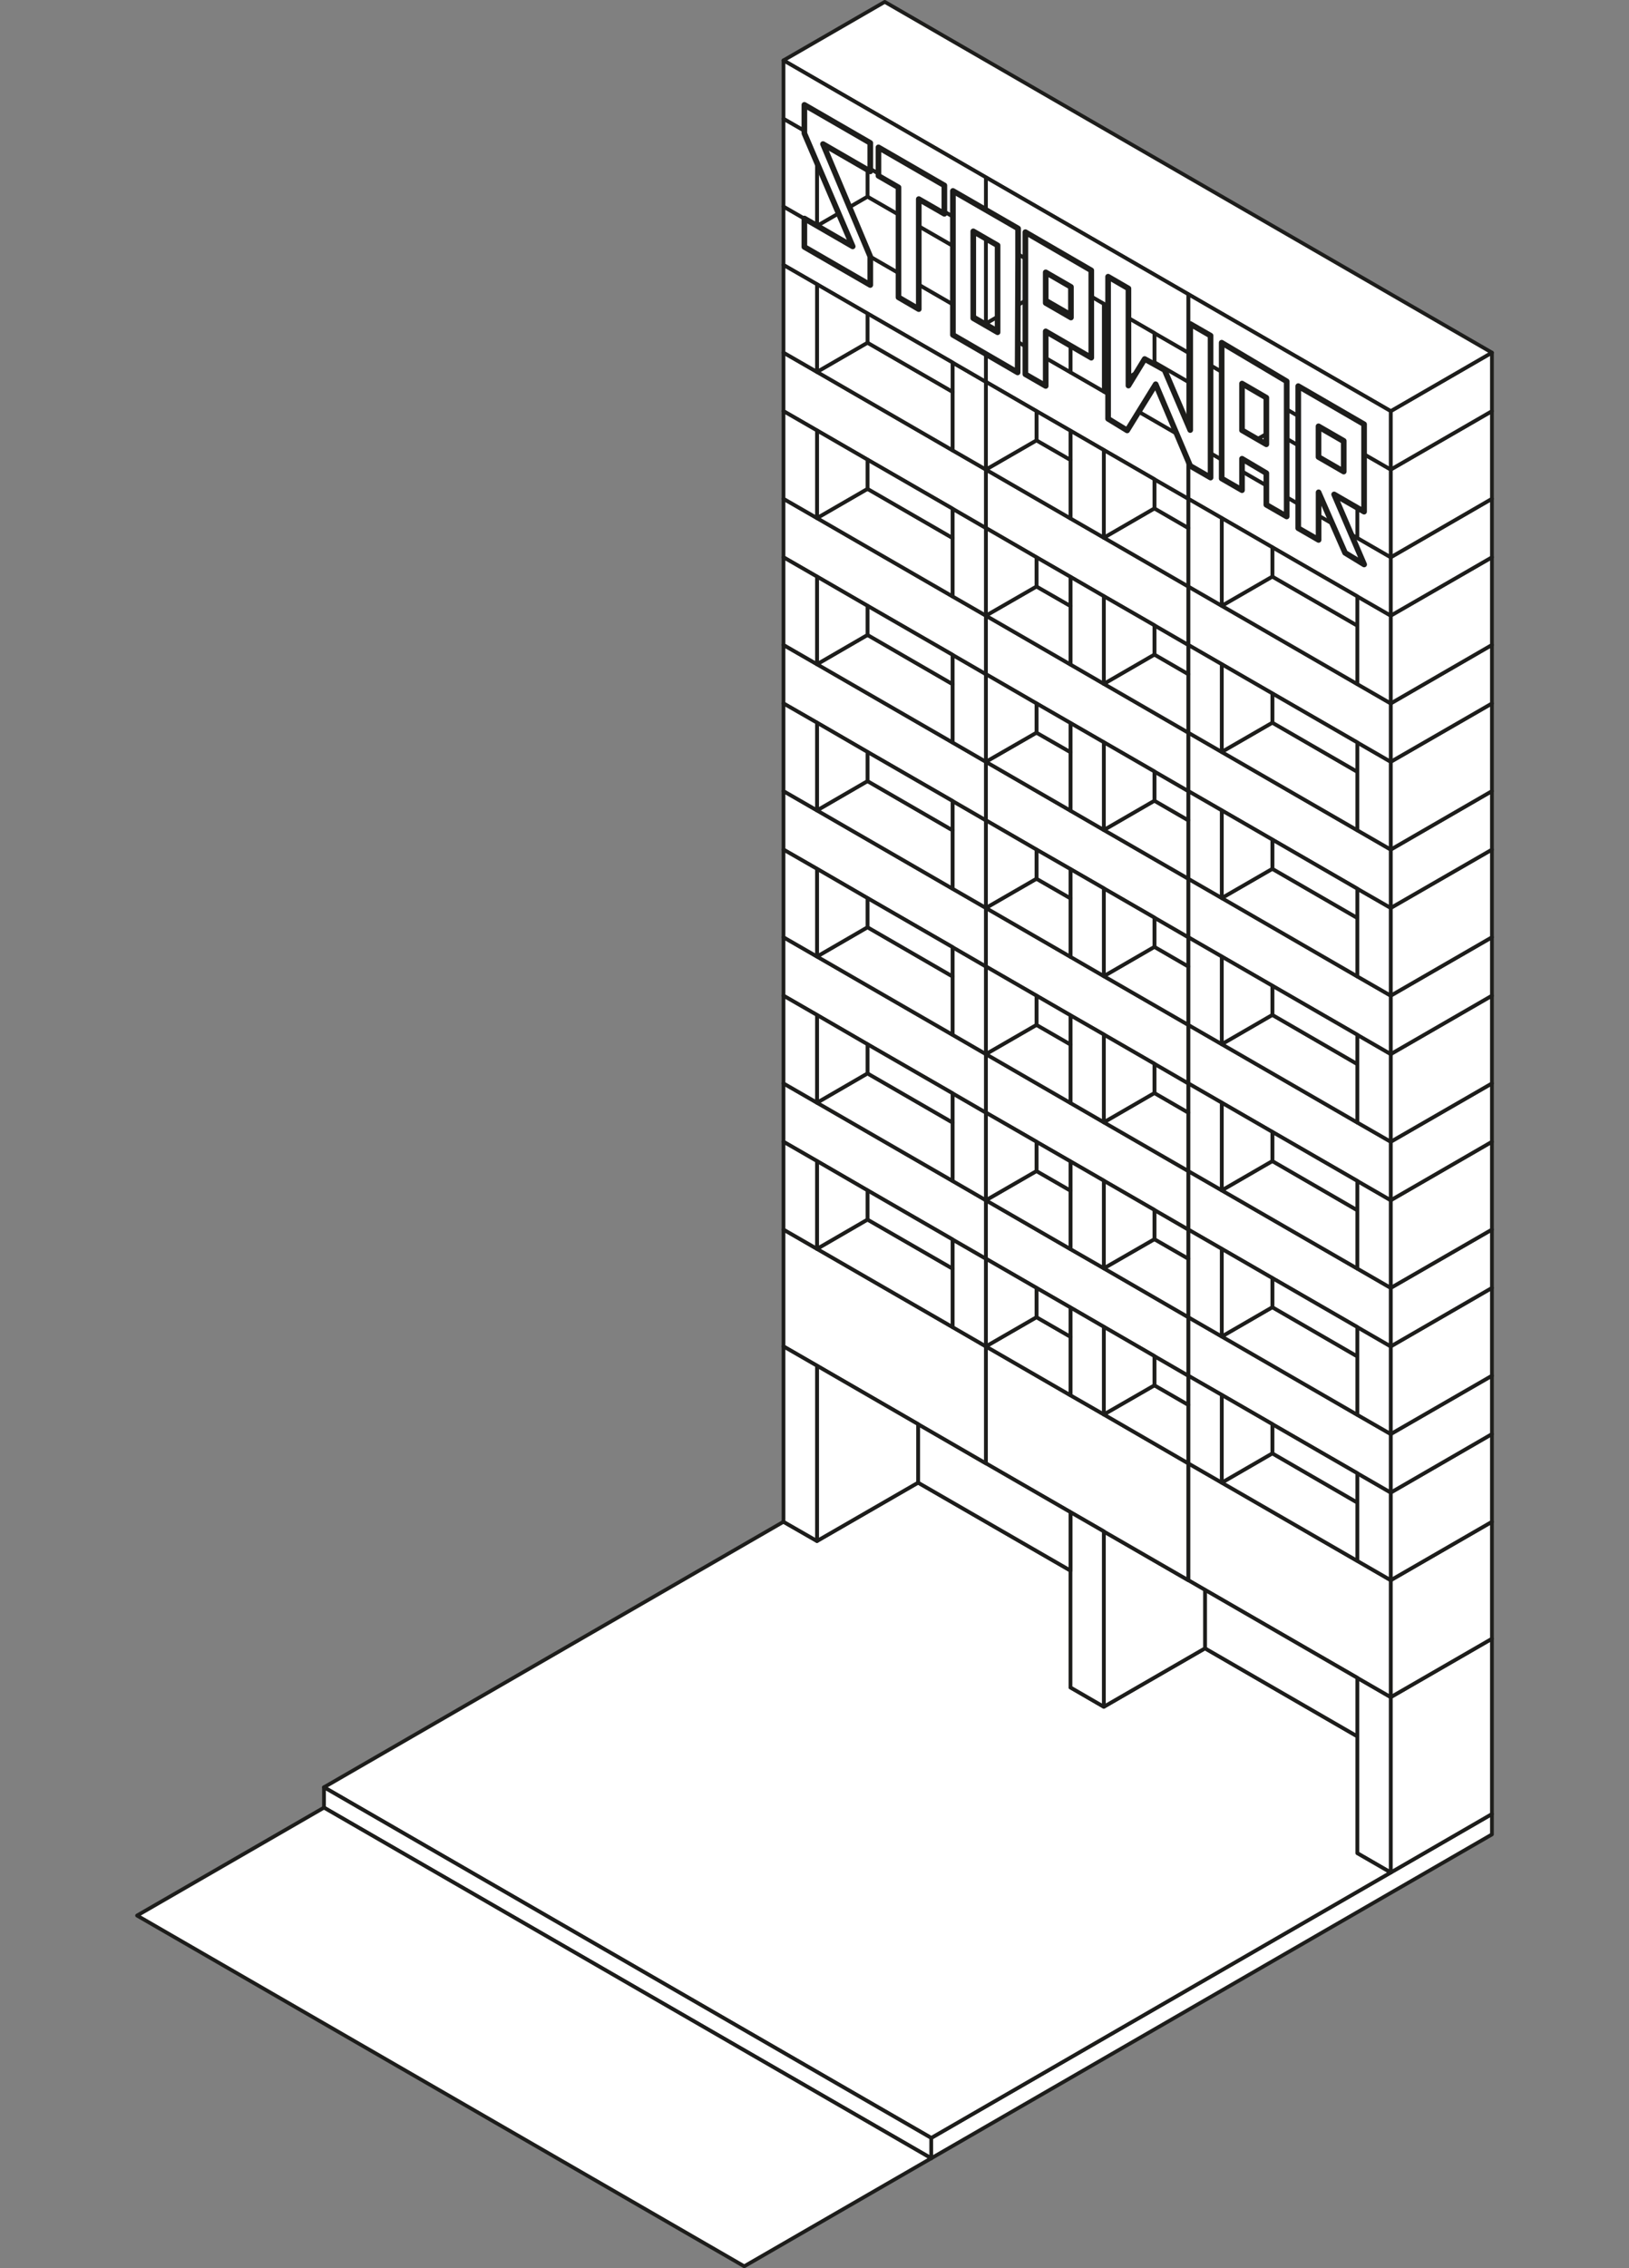 <svg xmlns="http://www.w3.org/2000/svg" viewBox="0 0 217 302"><rect x="0" y="0" width="217" height="302" fill="#808080" stroke="none"/><defs><style>.cls-1,.cls-2{fill:#fff;stroke:#1d1d1b;stroke-linecap:round;stroke-linejoin:round;}.cls-1{stroke-width:0.5px;}.cls-2{stroke-width:0.75px;}.cls-3{fill:none;}</style></defs><title>HdS b&amp;amp;w 5 columnas</title><g id="Capa_2" data-name="Capa 2"><g id="Capa_2-2" data-name="Capa 2"><polygon class="cls-1" points="198.74 241.53 198.74 244.25 124.05 287.37 124.05 284.66 185.26 249.32 198.74 241.53"/><polygon class="cls-1" points="198.74 218.19 198.74 241.53 185.26 249.32 185.26 225.97 198.74 218.19"/><polygon class="cls-1" points="198.74 202.62 198.74 218.19 185.26 225.97 185.26 210.4 198.74 202.62"/><polygon class="cls-1" points="198.74 190.94 198.74 202.62 185.26 210.4 185.26 198.73 198.74 190.94"/><polygon class="cls-1" points="198.74 183.17 198.74 190.94 185.26 198.73 185.26 190.94 198.74 183.17"/><polygon class="cls-1" points="198.74 171.48 198.74 183.17 185.26 190.94 185.26 179.27 198.74 171.48"/><polygon class="cls-1" points="198.74 163.71 198.74 171.48 185.26 179.27 185.26 171.48 198.74 163.71"/><polygon class="cls-1" points="198.74 152.02 198.74 163.71 185.26 171.48 185.26 159.81 198.74 152.02"/><polygon class="cls-1" points="198.74 144.25 198.74 152.02 185.26 159.81 185.26 152.02 198.74 144.25"/><polygon class="cls-1" points="198.74 132.57 198.74 144.25 185.26 152.02 185.26 140.35 198.74 132.57"/><polygon class="cls-1" points="198.74 124.79 198.74 132.57 185.26 140.35 185.26 132.57 198.74 124.79"/><polygon class="cls-1" points="198.74 113.12 198.74 124.79 185.26 132.57 185.26 120.89 198.74 113.12"/><polygon class="cls-1" points="198.74 105.33 198.74 113.12 185.26 120.89 185.26 113.12 198.74 105.33"/><polygon class="cls-1" points="198.74 93.66 198.74 105.33 185.26 113.12 185.26 101.43 198.74 93.66"/><polygon class="cls-1" points="198.74 85.87 198.74 93.66 185.26 101.43 185.26 93.66 198.74 85.87"/><polygon class="cls-1" points="198.74 74.2 198.74 85.87 185.26 93.66 185.26 81.97 198.74 74.2"/><polygon class="cls-1" points="198.74 66.41 198.74 74.2 185.26 81.97 185.26 74.2 198.74 66.41"/><polygon class="cls-1" points="198.74 54.74 198.74 66.41 185.26 74.2 185.26 62.52 198.74 54.74"/><polygon class="cls-1" points="198.74 46.95 198.74 54.74 185.26 62.52 185.26 54.74 198.74 46.95"/><polygon class="cls-1" points="198.74 46.95 185.26 54.74 158.29 39.17 131.33 23.61 104.37 8.04 117.86 0.25 144.82 15.82 171.78 31.38 198.74 46.95"/><polygon class="cls-1" points="185.26 225.97 185.26 249.32 180.81 246.75 180.81 231.19 180.81 223.4 185.26 225.97"/><polygon class="cls-1" points="185.26 210.4 185.26 225.97 180.81 223.4 160.52 211.69 158.29 210.4 158.29 194.84 162.75 197.41 180.81 207.83 185.26 210.4"/><polygon class="cls-1" points="185.26 198.73 185.26 210.4 180.81 207.83 180.81 200.06 180.81 196.16 185.26 198.73"/><polygon class="cls-1" points="185.26 190.94 185.26 198.73 180.81 196.16 169.49 189.63 169.49 189.62 162.75 185.73 158.29 183.17 158.29 175.38 162.75 177.95 180.81 188.38 185.26 190.94"/><polygon class="cls-1" points="185.26 179.27 185.26 190.94 180.81 188.38 180.81 180.6 180.81 176.7 185.26 179.27"/><polygon class="cls-1" points="169.49 170.17 162.75 166.28 158.29 163.71 158.29 155.92 162.75 158.49 180.81 168.91 185.26 171.48 185.26 179.27 180.81 176.7 169.49 170.17"/><polygon class="cls-1" points="185.26 159.81 185.26 171.48 180.81 168.91 180.81 161.14 180.81 157.24 185.26 159.81"/><polygon class="cls-1" points="185.26 152.02 185.26 159.81 180.81 157.24 169.49 150.71 162.75 146.82 158.29 144.25 158.29 136.46 162.75 139.03 180.81 149.46 185.26 152.02"/><polygon class="cls-1" points="185.26 140.35 185.26 152.02 180.81 149.46 180.81 141.68 180.81 137.78 185.26 140.35"/><polygon class="cls-1" points="185.26 132.57 185.26 140.35 180.81 137.78 169.49 131.25 162.75 127.36 158.29 124.79 158.29 117 162.75 119.57 180.81 130.01 185.26 132.57"/><polygon class="cls-1" points="185.26 120.89 185.26 132.57 180.81 130.01 180.81 122.22 180.81 118.33 185.26 120.89"/><polygon class="cls-1" points="185.26 113.12 185.26 120.89 180.81 118.33 169.49 111.79 162.75 107.9 158.29 105.33 158.29 97.55 162.74 100.12 180.81 110.55 185.26 113.12"/><polygon class="cls-1" points="185.26 101.43 185.26 113.12 180.81 110.55 180.81 102.76 180.81 98.86 185.26 101.43"/><polygon class="cls-1" points="185.26 93.66 185.26 101.43 180.81 98.86 169.49 92.33 162.75 88.44 158.29 85.87 158.29 78.09 162.75 80.66 180.81 91.09 185.26 93.66"/><polygon class="cls-1" points="185.26 81.97 185.26 93.66 180.81 91.09 180.81 83.3 180.81 79.41 185.26 81.97"/><polygon class="cls-1" points="185.26 74.2 185.26 81.97 180.81 79.41 169.49 72.87 162.75 68.98 158.29 66.41 158.29 58.63 162.75 61.2 180.81 71.63 185.26 74.2"/><polygon class="cls-1" points="185.26 62.52 185.26 74.2 180.81 71.63 180.81 63.84 180.81 59.96 185.26 62.52"/><polygon class="cls-1" points="185.26 54.74 185.26 62.52 180.81 59.96 169.49 53.41 162.75 49.52 158.29 46.95 158.29 39.17 185.26 54.74"/><polygon class="cls-1" points="185.26 249.32 124.05 284.66 43.16 237.97 104.37 202.62 108.83 205.18 122.3 197.41 142.6 209.12 142.6 224.68 147.04 227.25 160.52 219.47 180.81 231.19 180.81 246.75 185.26 249.32"/><polygon class="cls-1" points="180.81 223.4 180.81 231.19 160.52 219.47 160.52 211.69 180.81 223.4"/><polygon class="cls-1" points="180.81 200.06 180.81 207.83 162.75 197.41 169.49 193.51 180.81 200.06"/><polygon class="cls-1" points="180.81 196.16 180.81 200.06 169.49 193.51 169.49 189.63 180.81 196.16"/><polygon class="cls-1" points="180.81 180.6 180.81 188.38 162.75 177.95 169.49 174.05 180.81 180.6"/><polygon class="cls-1" points="180.81 176.7 180.81 180.6 169.49 174.05 169.49 170.17 180.81 176.7"/><polygon class="cls-1" points="180.81 161.14 180.81 168.91 162.75 158.49 169.49 154.59 180.81 161.14"/><polygon class="cls-1" points="180.81 157.24 180.81 161.14 169.49 154.59 169.49 150.71 180.81 157.24"/><polygon class="cls-1" points="180.81 141.68 180.81 149.46 162.75 139.03 169.49 135.13 180.81 141.68"/><polygon class="cls-1" points="180.81 137.78 180.81 141.68 169.49 135.13 169.49 131.25 180.81 137.78"/><polygon class="cls-1" points="180.81 122.22 180.81 130.01 162.75 119.57 169.49 115.68 180.81 122.22"/><polygon class="cls-1" points="180.81 118.33 180.81 122.22 169.49 115.68 169.49 111.79 180.81 118.33"/><polygon class="cls-1" points="180.81 102.76 180.81 110.55 162.74 100.12 162.75 100.11 169.49 96.22 180.81 102.76"/><polygon class="cls-1" points="180.81 98.86 180.81 102.76 169.49 96.22 169.49 92.33 180.81 98.86"/><polygon class="cls-1" points="180.81 83.3 180.81 91.09 162.75 80.66 169.49 76.77 180.81 83.3"/><polygon class="cls-1" points="180.81 79.41 180.81 83.3 169.49 76.77 169.49 72.87 180.81 79.41"/><polygon class="cls-1" points="180.81 63.84 180.81 71.63 162.75 61.2 169.49 57.31 180.81 63.84"/><polygon class="cls-1" points="180.81 59.96 180.81 63.84 169.49 57.31 169.49 53.41 180.81 59.96"/><polygon class="cls-1" points="169.49 189.63 169.49 193.51 162.75 197.41 162.75 185.73 169.49 189.62 169.49 189.63"/><polygon class="cls-1" points="169.49 170.17 169.49 174.05 162.75 177.95 162.75 166.28 169.49 170.17"/><polygon class="cls-1" points="169.49 150.71 169.49 154.59 162.75 158.49 162.75 146.82 169.49 150.71"/><polygon class="cls-1" points="169.49 131.25 169.49 135.13 162.75 139.03 162.75 127.36 169.49 131.25"/><polygon class="cls-1" points="169.49 111.79 169.49 115.68 162.75 119.57 162.75 107.9 169.49 111.79"/><polygon class="cls-1" points="169.49 92.33 169.49 96.22 162.75 100.11 162.75 88.44 169.49 92.33"/><polygon class="cls-1" points="169.49 72.87 169.49 76.77 162.75 80.66 162.75 68.98 169.49 72.87"/><polygon class="cls-1" points="169.49 53.41 169.49 57.31 162.75 61.2 162.75 49.52 169.49 53.41"/><polygon class="cls-1" points="162.75 185.73 162.75 197.41 158.29 194.84 158.29 187.05 158.29 183.17 162.75 185.73"/><polygon class="cls-1" points="162.75 166.28 162.75 177.95 158.29 175.38 158.29 167.59 158.29 163.71 162.75 166.28"/><polygon class="cls-1" points="162.75 146.82 162.75 158.49 158.29 155.92 158.29 148.14 158.29 144.25 162.75 146.82"/><polygon class="cls-1" points="162.75 127.36 162.75 139.03 158.29 136.46 158.29 128.68 158.29 124.79 162.75 127.36"/><polygon class="cls-1" points="162.75 107.9 162.75 119.57 158.29 117 158.29 109.22 158.29 105.33 162.75 107.9"/><polygon class="cls-1" points="162.75 88.44 162.75 100.11 162.74 100.12 158.29 97.55 158.29 89.76 158.29 85.87 162.75 88.44"/><polygon class="cls-1" points="162.75 68.98 162.75 80.66 158.29 78.09 158.29 70.3 158.29 66.41 162.75 68.98"/><polygon class="cls-1" points="162.75 49.52 162.75 61.2 158.29 58.63 158.29 50.84 158.29 46.95 162.75 49.52"/><polygon class="cls-1" points="160.52 211.69 160.52 219.47 147.04 227.25 147.04 203.91 158.29 210.4 160.52 211.69"/><polygon class="cls-1" points="158.29 194.84 158.29 210.4 147.04 203.91 147.04 203.9 142.6 201.34 131.33 194.84 131.33 179.27 142.6 185.78 147.04 188.33 158.29 194.84"/><polygon class="cls-1" points="158.29 187.05 158.29 194.84 147.04 188.33 153.78 184.45 158.29 187.05"/><polygon class="cls-1" points="158.29 183.17 158.29 187.05 153.78 184.45 153.78 180.56 158.29 183.17"/><polygon class="cls-1" points="158.29 175.38 158.29 183.17 153.78 180.56 147.04 176.66 142.6 174.09 138.07 171.48 131.33 167.59 131.33 159.81 142.6 166.32 147.04 168.87 158.29 175.38"/><polygon class="cls-1" points="158.29 167.59 158.29 175.38 147.04 168.87 153.78 164.99 158.29 167.59"/><polygon class="cls-1" points="158.29 163.71 158.29 167.59 153.78 164.99 153.78 161.1 158.29 163.71"/><polygon class="cls-1" points="142.6 154.64 138.07 152.03 138.07 152.02 131.33 148.14 131.33 140.35 142.6 146.86 147.04 149.43 158.29 155.92 158.29 163.71 153.78 161.1 147.04 157.21 147.04 157.2 142.6 154.64"/><polygon class="cls-1" points="158.29 148.14 158.29 155.92 147.04 149.43 153.78 145.53 158.29 148.14"/><polygon class="cls-1" points="158.29 144.25 158.29 148.14 153.78 145.53 153.78 141.64 158.29 144.25"/><polygon class="cls-1" points="142.6 135.19 138.07 132.57 131.33 128.68 131.33 120.89 142.6 127.4 147.04 129.97 158.29 136.46 158.29 144.25 153.78 141.64 147.04 137.75 147.04 137.74 142.6 135.19"/><polygon class="cls-1" points="158.29 128.68 158.29 136.46 147.04 129.97 153.78 126.07 158.29 128.68"/><polygon class="cls-1" points="158.29 124.79 158.29 128.68 153.78 126.07 153.78 122.18 158.29 124.79"/><polygon class="cls-1" points="142.6 115.72 138.07 113.12 131.33 109.22 131.33 101.43 142.6 107.94 147.04 110.51 158.29 117 158.29 124.79 153.78 122.18 147.04 118.29 147.04 118.28 142.6 115.72"/><polygon class="cls-1" points="158.29 109.22 158.29 117 147.04 110.51 153.78 106.61 158.29 109.22"/><polygon class="cls-1" points="158.29 105.33 158.29 109.22 153.78 106.61 153.78 102.72 158.29 105.33"/><polygon class="cls-1" points="158.29 97.55 158.29 105.33 153.78 102.72 147.04 98.83 142.6 96.27 138.07 93.66 131.33 89.76 131.33 81.97 142.6 88.48 147.04 91.05 158.29 97.55"/><polygon class="cls-1" points="158.29 89.76 158.29 97.55 147.04 91.05 153.78 87.15 158.29 89.76"/><polygon class="cls-1" points="158.29 85.87 158.29 89.76 153.78 87.15 153.78 83.26 158.29 85.87"/><polygon class="cls-1" points="158.29 78.09 158.29 85.87 153.78 83.26 147.04 79.38 142.6 76.81 138.07 74.2 131.33 70.3 131.33 62.52 142.6 69.03 147.04 71.59 158.29 78.09"/><polygon class="cls-1" points="158.29 70.3 158.29 78.09 147.04 71.59 153.78 67.69 158.29 70.3"/><polygon class="cls-1" points="158.29 66.41 158.29 70.3 153.78 67.69 153.78 63.81 158.29 66.41"/><polygon class="cls-1" points="158.29 58.63 158.29 66.41 153.78 63.81 147.04 59.92 142.6 57.35 138.07 54.74 131.33 50.84 131.33 43.07 142.6 49.57 147.04 52.13 158.29 58.63"/><polygon class="cls-1" points="158.29 50.84 158.29 58.63 147.04 52.13 153.78 48.23 158.29 50.84"/><polygon class="cls-1" points="158.29 46.95 158.29 50.84 153.78 48.23 153.78 44.35 158.29 46.95"/><polygon class="cls-1" points="158.29 39.17 158.29 46.95 153.78 44.35 147.04 40.46 142.6 37.89 138.07 35.28 131.33 31.38 131.33 23.61 158.29 39.17"/><polygon class="cls-1" points="147.04 40.46 153.78 44.35 153.78 48.23 147.04 52.13 147.04 40.46"/><polygon class="cls-1" points="147.04 59.92 153.78 63.81 153.78 67.69 147.04 71.59 147.04 59.92"/><polygon class="cls-1" points="153.78 180.56 153.78 184.45 147.04 188.33 147.04 176.66 153.78 180.56"/><polygon class="cls-1" points="153.78 161.1 153.78 164.99 147.04 168.87 147.04 157.21 153.78 161.1"/><polygon class="cls-1" points="153.78 141.64 153.78 145.53 147.04 149.43 147.04 137.75 153.78 141.64"/><polygon class="cls-1" points="153.78 122.18 153.78 126.07 147.04 129.97 147.04 118.29 153.78 122.18"/><polygon class="cls-1" points="153.78 102.72 153.78 106.61 147.04 110.51 147.04 98.83 153.78 102.72"/><polygon class="cls-1" points="153.78 83.26 153.78 87.15 147.04 91.05 147.04 79.38 153.78 83.26"/><polygon class="cls-1" points="147.04 203.91 147.04 227.25 142.6 224.68 142.6 209.12 142.6 201.34 147.04 203.9 147.04 203.91"/><polygon class="cls-1" points="147.04 176.66 147.04 188.33 142.6 185.78 142.6 185.76 142.6 177.99 142.6 174.09 147.04 176.66"/><polygon class="cls-1" points="147.04 157.21 147.04 168.87 142.6 166.32 142.6 158.53 142.6 154.64 147.04 157.2 147.04 157.21"/><polygon class="cls-1" points="147.04 137.75 147.04 149.43 142.6 146.86 142.6 139.07 142.6 135.19 147.04 137.74 147.04 137.75"/><polygon class="cls-1" points="147.04 118.29 147.04 129.97 142.6 127.4 142.6 119.61 142.6 115.72 147.04 118.28 147.04 118.29"/><polygon class="cls-1" points="147.04 98.83 147.04 110.51 142.6 107.94 142.6 100.15 142.6 96.27 147.04 98.83"/><polygon class="cls-1" points="147.04 79.38 147.04 91.05 142.6 88.48 142.6 80.69 142.6 76.81 147.04 79.38"/><polygon class="cls-1" points="147.04 59.92 147.04 71.59 142.6 69.03 142.6 69.02 142.6 61.24 142.6 57.35 147.04 59.92"/><polygon class="cls-1" points="147.04 40.46 147.04 52.13 142.6 49.57 142.6 49.56 142.6 41.78 142.6 37.89 147.04 40.46"/><polygon class="cls-1" points="142.6 201.34 142.6 209.12 122.3 197.41 122.3 189.62 131.33 194.84 142.6 201.34"/><polygon class="cls-1" points="142.6 185.76 142.6 185.78 131.33 179.27 138.07 175.38 142.6 177.99 142.6 185.76"/><polygon class="cls-1" points="142.6 174.09 142.6 177.99 138.07 175.38 138.07 171.48 142.6 174.09"/><polygon class="cls-1" points="142.6 158.53 142.6 166.32 131.33 159.81 138.07 155.92 142.6 158.53"/><polygon class="cls-1" points="142.6 154.64 142.6 158.53 138.07 155.92 138.07 152.03 142.6 154.64"/><polygon class="cls-1" points="142.6 139.07 142.6 146.86 131.33 140.35 138.07 136.46 142.6 139.07"/><polygon class="cls-1" points="142.6 135.19 142.6 139.07 138.07 136.46 138.07 132.57 142.6 135.19"/><polygon class="cls-1" points="142.6 119.61 142.6 127.4 131.33 120.89 138.07 117 142.6 119.61"/><polygon class="cls-1" points="142.6 115.72 142.6 119.61 138.07 117 138.07 113.12 142.6 115.72"/><polygon class="cls-1" points="142.6 100.15 142.6 107.94 131.33 101.43 138.07 97.55 142.6 100.15"/><polygon class="cls-1" points="142.6 96.27 142.6 100.15 138.07 97.55 138.07 93.66 142.6 96.27"/><polygon class="cls-1" points="142.6 80.69 142.6 88.48 131.33 81.97 138.07 78.09 142.6 80.69"/><polygon class="cls-1" points="142.6 76.81 142.6 80.69 138.07 78.09 138.07 74.2 142.6 76.81"/><polygon class="cls-1" points="142.6 69.02 142.6 69.03 131.33 62.52 138.07 58.63 142.6 61.24 142.6 69.02"/><polygon class="cls-1" points="142.6 57.35 142.6 61.24 138.07 58.63 138.07 54.74 142.6 57.35"/><polygon class="cls-1" points="142.6 49.56 142.6 49.57 131.33 43.07 138.07 39.17 142.6 41.78 142.6 49.56"/><polygon class="cls-1" points="142.6 37.89 142.6 41.78 138.07 39.17 138.07 35.28 142.6 37.89"/><polygon class="cls-1" points="138.07 171.48 138.07 175.38 131.33 179.27 131.33 167.59 138.07 171.48"/><polygon class="cls-1" points="138.07 152.03 138.07 155.92 131.33 159.81 131.33 148.14 138.07 152.02 138.07 152.03"/><polygon class="cls-1" points="138.07 132.57 138.07 136.46 131.33 140.35 131.33 128.68 138.07 132.57"/><polygon class="cls-1" points="138.07 113.12 138.07 117 131.33 120.89 131.33 109.22 138.07 113.12"/><polygon class="cls-1" points="138.07 93.66 138.07 97.55 131.33 101.43 131.33 89.76 138.07 93.66"/><polygon class="cls-1" points="138.07 74.2 138.07 78.09 131.33 81.97 131.33 70.3 138.07 74.2"/><polygon class="cls-1" points="138.07 54.74 138.07 58.63 131.33 62.52 131.33 50.84 138.07 54.74"/><polygon class="cls-1" points="138.07 35.28 138.07 39.17 131.33 43.07 131.33 31.38 138.07 35.28"/><polygon class="cls-1" points="131.33 179.27 131.33 194.84 122.3 189.62 108.83 181.84 104.37 179.27 104.37 163.71 108.83 166.28 126.89 176.7 131.33 179.27"/><polygon class="cls-1" points="131.33 167.59 131.33 179.27 126.89 176.7 126.89 168.91 126.89 165.03 131.33 167.59"/><polygon class="cls-1" points="131.33 159.81 131.33 167.59 126.89 165.03 115.56 158.49 108.83 154.59 104.37 152.02 104.37 144.25 108.83 146.82 126.89 157.24 131.33 159.81"/><polygon class="cls-1" points="131.33 148.14 131.33 159.81 126.89 157.24 126.89 149.46 126.89 145.57 131.33 148.14"/><polygon class="cls-1" points="108.83 135.14 104.37 132.57 104.37 124.79 108.83 127.36 126.89 137.78 131.33 140.35 131.33 148.14 126.89 145.57 115.56 139.04 108.83 135.14"/><polygon class="cls-1" points="131.33 128.68 131.33 140.35 126.89 137.78 126.89 130.01 126.89 126.11 131.33 128.68"/><polygon class="cls-1" points="115.56 119.58 108.83 115.68 104.37 113.12 104.37 105.33 108.83 107.9 126.89 118.33 131.33 120.89 131.33 128.68 126.89 126.11 115.56 119.58"/><polygon class="cls-1" points="131.33 109.22 131.33 120.89 126.89 118.33 126.89 110.55 126.89 106.65 131.33 109.22"/><polygon class="cls-1" points="115.56 100.12 108.83 96.22 104.37 93.66 104.37 85.87 108.83 88.44 126.89 98.86 131.33 101.43 131.33 109.22 126.89 106.65 115.56 100.12"/><polygon class="cls-1" points="131.33 89.76 131.33 101.43 126.89 98.86 126.89 91.09 126.89 87.19 131.33 89.76"/><polygon class="cls-1" points="131.33 81.97 131.33 89.76 126.89 87.19 115.56 80.66 108.83 76.77 104.37 74.2 104.37 66.41 108.83 68.98 126.89 79.41 131.33 81.97"/><polygon class="cls-1" points="131.33 70.3 131.33 81.97 126.89 79.41 126.89 71.63 126.89 67.73 131.33 70.3"/><polygon class="cls-1" points="131.33 62.52 131.33 70.3 126.89 67.73 115.56 61.2 108.83 57.31 104.37 54.74 104.37 46.95 108.83 49.52 126.89 59.96 131.33 62.52"/><polygon class="cls-1" points="131.33 50.84 131.33 62.52 126.89 59.96 126.89 52.17 126.89 48.27 131.33 50.84"/><polygon class="cls-1" points="131.33 43.07 131.33 50.84 126.89 48.27 115.56 41.74 108.83 37.85 104.37 35.28 104.37 27.5 108.83 30.07 126.89 40.5 131.33 43.07"/><polygon class="cls-1" points="131.33 31.38 131.33 43.07 126.89 40.5 126.89 32.71 126.89 28.82 131.33 31.38"/><polygon class="cls-1" points="131.33 23.61 131.33 31.38 126.89 28.82 115.56 22.28 108.83 18.39 104.37 15.82 104.37 8.04 131.33 23.61"/><polygon class="cls-1" points="126.89 168.91 126.89 176.7 108.83 166.28 115.56 162.38 126.89 168.91"/><polygon class="cls-1" points="126.89 165.03 126.89 168.91 115.56 162.38 115.56 158.49 126.89 165.03"/><polygon class="cls-1" points="126.89 149.46 126.89 157.24 108.83 146.82 115.56 142.92 126.89 149.46"/><polygon class="cls-1" points="126.89 145.57 126.89 149.46 115.56 142.92 115.56 139.04 126.89 145.57"/><polygon class="cls-1" points="126.89 130.01 126.89 137.78 108.83 127.36 115.56 123.46 126.89 130.01"/><polygon class="cls-1" points="126.89 126.11 126.89 130.01 115.56 123.46 115.56 119.58 126.89 126.11"/><polygon class="cls-1" points="126.89 110.55 126.89 118.33 108.83 107.9 115.56 104 126.89 110.55"/><polygon class="cls-1" points="126.89 106.65 126.89 110.55 115.56 104 115.56 100.12 126.89 106.65"/><polygon class="cls-1" points="126.89 91.09 126.89 98.86 108.83 88.44 115.56 84.54 126.89 91.09"/><polygon class="cls-1" points="126.89 87.19 126.89 91.09 115.56 84.54 115.56 80.66 126.89 87.19"/><polygon class="cls-1" points="126.89 71.63 126.89 79.41 108.83 68.98 115.56 65.09 126.89 71.63"/><polygon class="cls-1" points="126.89 67.73 126.89 71.63 115.56 65.09 115.56 61.2 126.89 67.73"/><polygon class="cls-1" points="126.89 52.17 126.89 59.96 108.83 49.52 115.56 45.63 126.89 52.17"/><polygon class="cls-1" points="126.89 48.27 126.89 52.17 115.56 45.63 115.56 41.74 126.89 48.27"/><polygon class="cls-1" points="126.89 32.71 126.89 40.5 108.83 30.07 115.56 26.18 126.89 32.71"/><polygon class="cls-1" points="126.89 28.82 126.89 32.71 115.56 26.18 115.56 22.28 126.89 28.82"/><polygon class="cls-1" points="124.05 284.66 124.05 287.37 43.16 240.68 43.16 237.97 124.05 284.66"/><polygon class="cls-1" points="124.05 287.37 99.14 301.75 18.26 255.05 43.16 240.68 124.05 287.37"/><polygon class="cls-1" points="122.3 189.62 122.3 197.41 108.83 205.18 108.83 181.84 122.3 189.62"/><polygon class="cls-1" points="115.56 158.49 115.56 162.38 108.83 166.28 108.83 154.59 115.56 158.49"/><polygon class="cls-1" points="115.56 139.04 115.56 142.92 108.83 146.82 108.83 135.14 115.56 139.04"/><polygon class="cls-1" points="115.56 119.58 115.56 123.46 108.83 127.36 108.83 115.68 115.56 119.58"/><polygon class="cls-1" points="115.56 100.12 115.56 104 108.83 107.9 108.83 96.22 115.56 100.12"/><polygon class="cls-1" points="115.56 80.66 115.56 84.54 108.83 88.44 108.83 76.77 115.56 80.66"/><polygon class="cls-1" points="115.56 61.2 115.56 65.09 108.83 68.98 108.83 57.31 115.56 61.2"/><polygon class="cls-1" points="115.56 41.74 115.56 45.63 108.83 49.52 108.83 37.85 115.56 41.74"/><polygon class="cls-1" points="115.56 22.28 115.56 26.18 108.83 30.07 108.83 18.39 115.56 22.28"/><polygon class="cls-1" points="108.83 181.84 108.83 205.18 104.37 202.62 104.37 179.27 108.83 181.84"/><polygon class="cls-1" points="108.83 154.59 108.83 166.28 104.37 163.71 104.37 152.02 108.83 154.59"/><polygon class="cls-1" points="108.83 135.14 108.83 146.82 104.37 144.25 104.37 132.57 108.83 135.14"/><polygon class="cls-1" points="108.83 115.68 108.83 127.36 104.37 124.79 104.37 113.12 108.83 115.68"/><polygon class="cls-1" points="108.83 96.22 108.83 107.9 104.37 105.33 104.37 93.66 108.83 96.22"/><polygon class="cls-1" points="108.83 76.77 108.83 88.44 104.37 85.87 104.37 74.2 108.83 76.77"/><polygon class="cls-1" points="108.83 57.31 108.83 68.98 104.37 66.41 104.37 54.74 108.83 57.31"/><polygon class="cls-1" points="108.83 37.85 108.83 49.52 104.37 46.95 104.37 35.28 108.83 37.85"/><polygon class="cls-1" points="108.83 18.39 108.83 30.07 104.37 27.5 104.37 15.82 108.83 18.39"/><polygon class="cls-2" points="125.8 24.69 117.02 19.62 117.02 23.41 119.69 24.95 119.69 24.95 119.69 39.59 122.39 41.16 122.39 26.51 125.8 28.47 125.8 24.69"/><path class="cls-2" d="M136.59,30.91V49.83l2.71,1.56V44.12l6.07,3.51V36h0Zm6.07,11.37-3.36-1.94V36.26l3.36,1.94Z"/><polygon class="cls-2" points="158.55 57.26 155.13 49.26 152.48 47.8 150.32 51.34 150.32 38.41 147.61 36.84 147.61 55.76 147.61 55.76 147.61 55.76 150.15 57.31 150.15 57.31 150.15 57.31 150.15 57.31 153.95 51.16 158.55 62.03 158.55 62.03 161.26 63.59 161.26 44.69 158.55 43.13 158.55 57.26"/><path class="cls-2" d="M172.94,51.41V70.33l2.71,1.56V65.55l3.53,8.06,2.54,1.55-4-9.33,1.28.74h0l2.71,1.56V56.49h0ZM179,62.79l-3.36-1.94V56.76L179,58.7Z"/><path class="cls-2" d="M135.56,49.57l.06-15.32V30.42l-8.68-5V44.59l8.62,5Zm-2.67-5.33-3.24-1.87V30.8l3.24,1.87Z"/><path class="cls-2" d="M162.74,45.63V63.71l2.71,1.56V61.08L168.69,63v4.21l2.71,1.56v-18Zm5.95,13.53-3.24-1.87V51.07l3.24,1.88Z"/><polygon class="cls-2" points="115.93 19.03 107.15 13.96 107.15 17.75 113.59 32.81 107.15 29.09 107.15 32.88 115.93 37.95 115.93 34.16 109.63 19.18 115.93 22.82 115.93 19.03"/><rect class="cls-3" width="217" height="302"/></g></g></svg>